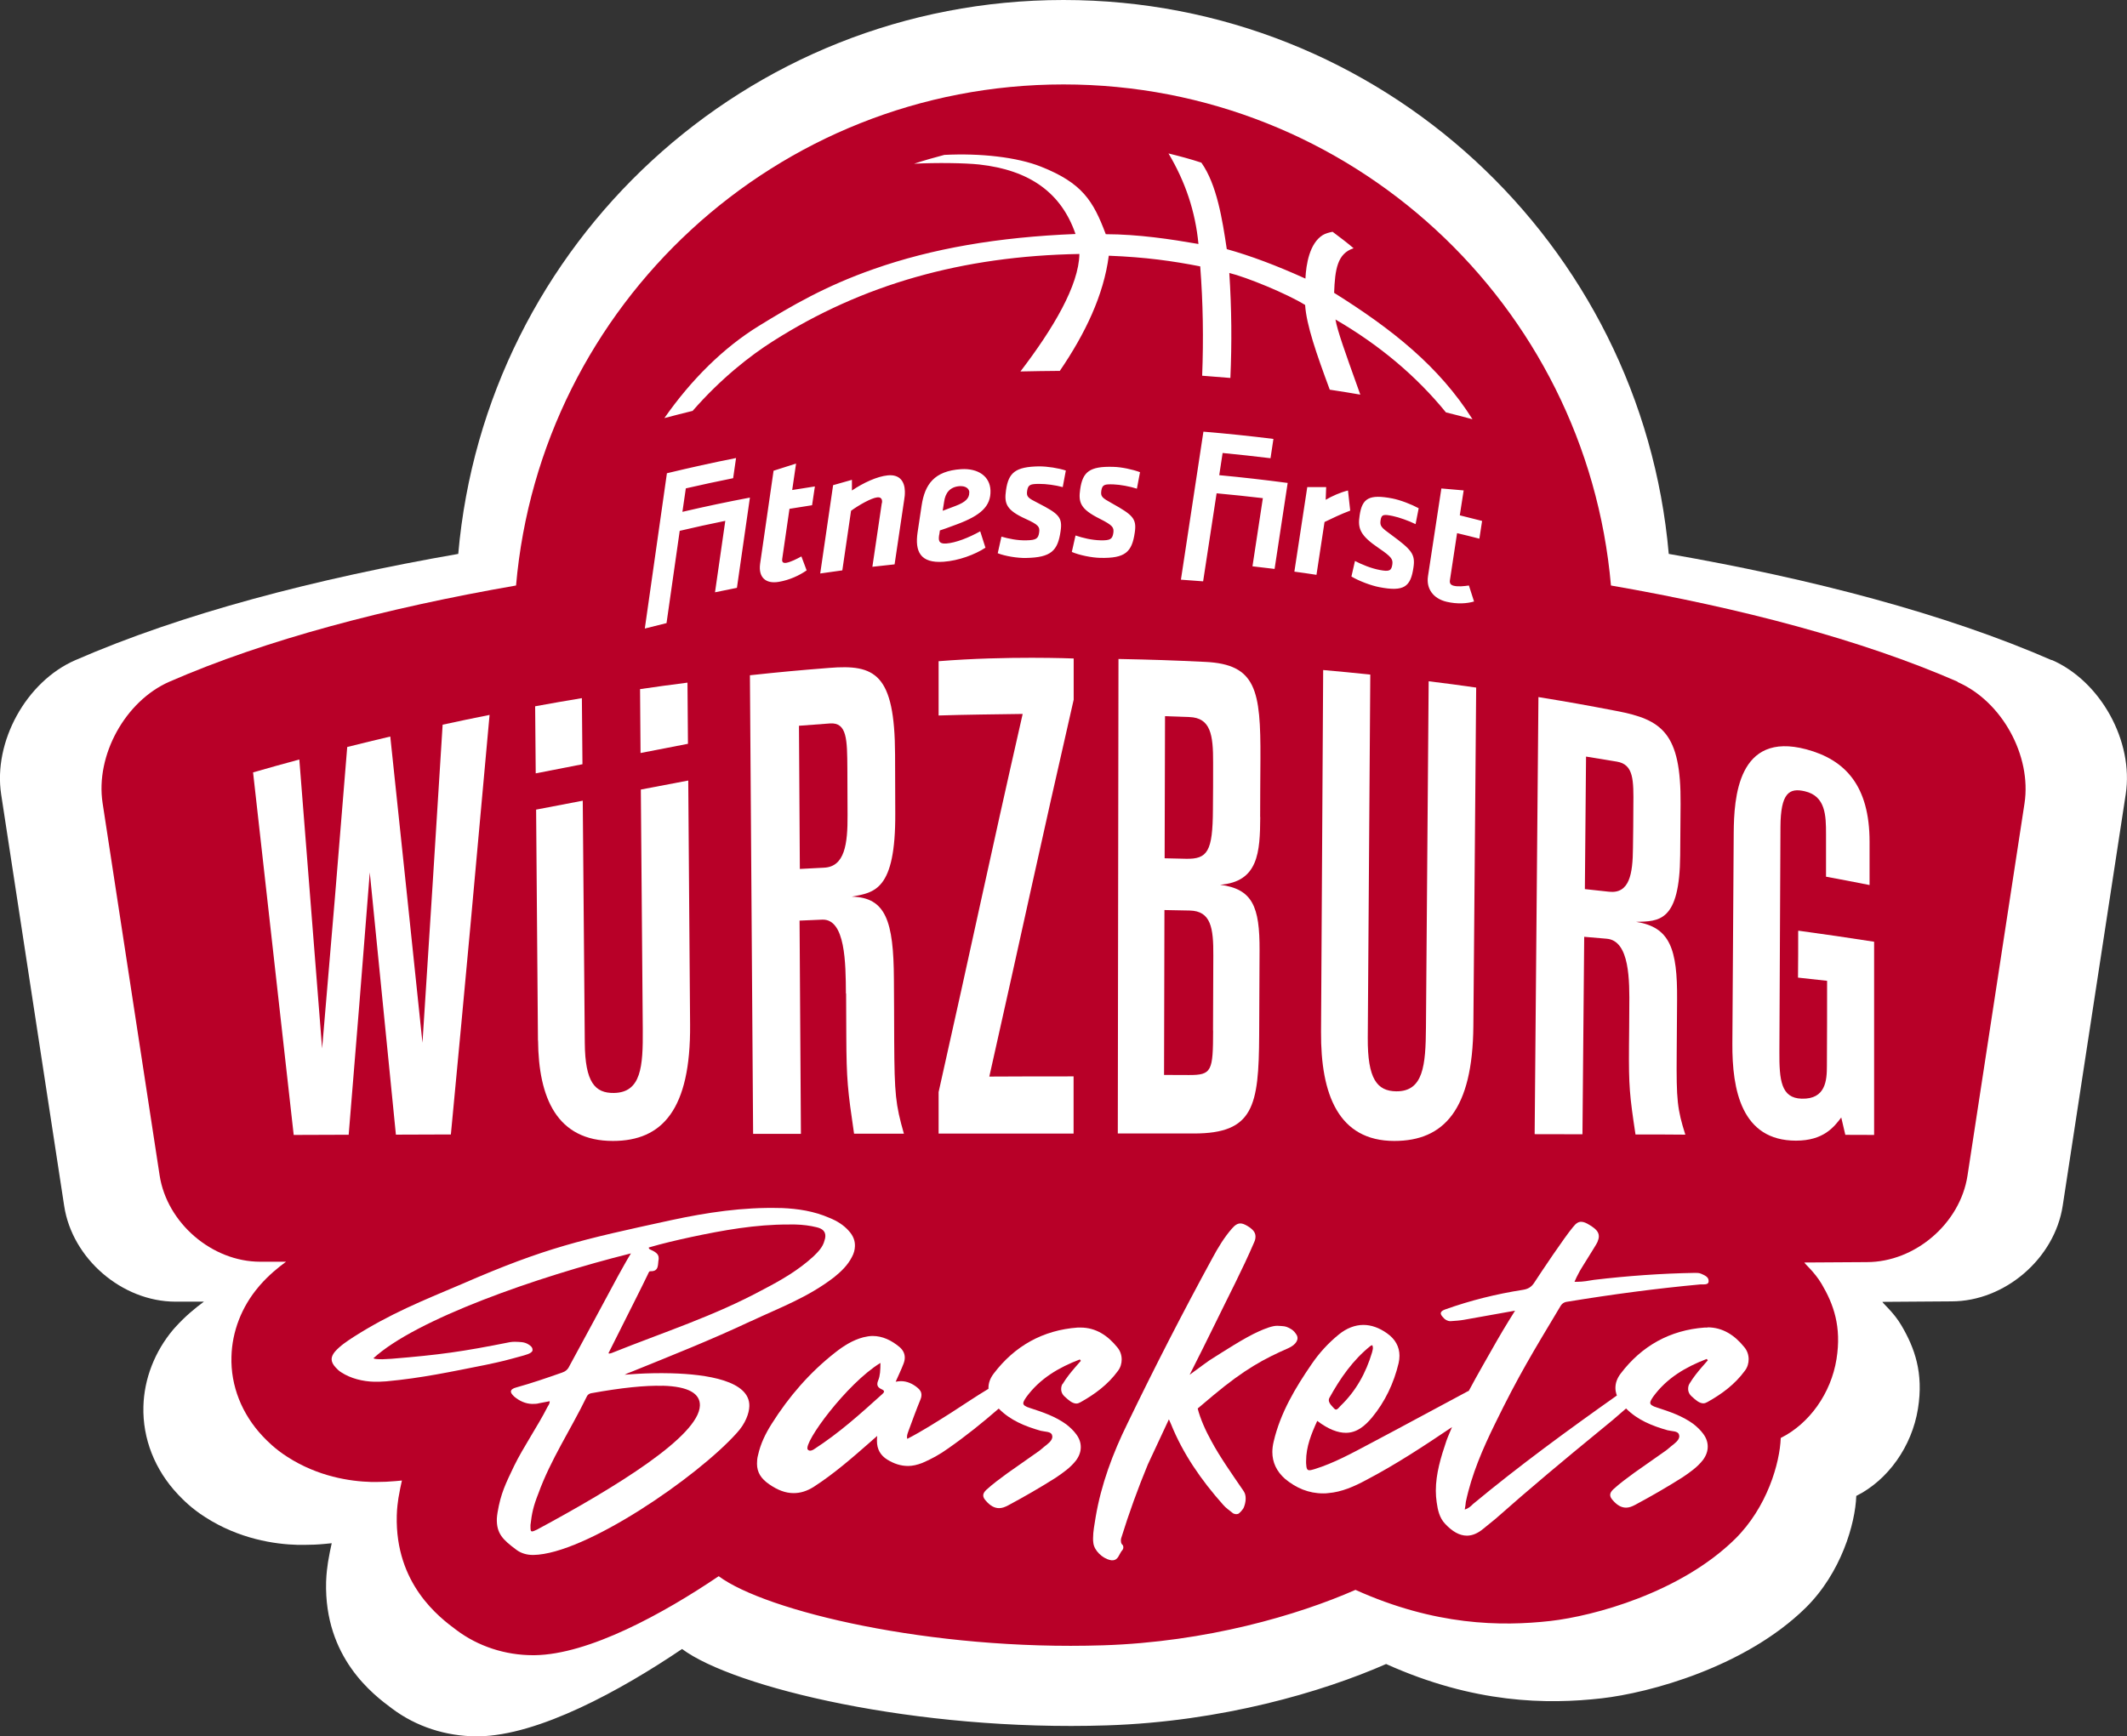 <?xml version="1.0" encoding="UTF-8"?><svg id="Logo" xmlns="http://www.w3.org/2000/svg" width="219.36" height="179.12" viewBox="0 0 219.36 179.12"><rect x="0" y="0" width="219.36" height="179.12" fill="#333333" stroke="none"/><path d="M211.61,68.11c-10.97-4.79-24.75-8.4-39.51-10.97C169.3,25.12,142.43,0,109.68,0s-59.62,25.12-62.42,57.14c-14.76,2.57-28.54,6.18-39.51,10.97-5.04,2.2-8.46,8.4-7.63,13.84l6.5,42.46c.83,5.44,5.97,9.86,11.47,9.87h2.94c-.91.67-1.95,1.52-2.98,2.67l-.17.19c-1.92,2.27-3.02,5.1-3.09,7.96-.09,3.3,1.17,6.53,3.57,9.07.43.45,1.37,1.44,2.82,2.35,3.47,2.23,7.11,2.79,9.56,2.85h.61c.71,0,1.43-.03,2.15-.1.24-.02.48-.05.71-.07-.13.57-.25,1.17-.36,1.82l-.03.18c-.06.39-.16,1.11-.19,1.99-.2,7.81,4.85,11.62,6.81,13.07,2.46,1.85,5.55,2.86,8.73,2.86h.18c6.19-.08,14.68-4.74,20.99-9.01,5.33,3.97,24.12,8.52,43.82,7.88,11.8-.38,22.22-3.44,28.79-6.33,9.09,4.09,16.6,4.18,22.22,3.54,4.95-.56,14.8-3.22,21.02-9.31,3.71-3.64,5.15-8.74,5.25-11.57,3.28-1.64,5.74-5.12,6.36-8.99.6-3.72-.35-6.29-1.7-8.59-.82-1.41-2.07-2.41-1.95-2.44.06,0,7.11-.05,7.11-.05,5.5,0,10.64-4.42,11.47-9.87,0,0,1.24-8.12,6.5-42.46.83-5.44-2.58-11.64-7.63-13.84v.03Z" style="fill:#fff;"/><path d="M201.88,70.32c-9.92-4.33-22.39-7.6-35.74-9.92-2.53-28.97-26.84-51.69-56.46-51.69s-53.93,22.72-56.46,51.69c-13.35,2.32-25.82,5.59-35.74,9.92-4.56,1.99-7.65,7.6-6.9,12.52l5.88,38.4c.75,4.92,5.4,8.92,10.38,8.92h2.66c-.82.6-1.77,1.37-2.69,2.42l-.15.18c-1.74,2.05-2.73,4.61-2.79,7.2-.09,2.98,1.06,5.91,3.23,8.21.39.41,1.24,1.3,2.55,2.13,3.14,2.02,6.43,2.52,8.65,2.58h.55c.64,0,1.3-.03,1.95-.09.22-.02.43-.04.65-.06-.12.51-.23,1.06-.33,1.65l-.03.16c-.05.36-.15,1-.17,1.8-.18,7.07,4.39,10.51,6.16,11.82,2.22,1.67,5.02,2.59,7.89,2.59h.16c5.6-.07,13.28-4.29,18.99-8.15,4.82,3.59,21.82,7.7,39.63,7.13,10.67-.34,20.1-3.11,26.04-5.72,8.22,3.7,15.01,3.78,20.1,3.21,4.48-.51,13.38-2.91,19.01-8.42,3.36-3.29,4.66-7.9,4.75-10.46,2.97-1.48,5.19-4.63,5.75-8.13.54-3.37-.31-5.69-1.54-7.77-.75-1.27-1.87-2.18-1.76-2.2.05,0,6.43-.04,6.43-.04,4.98,0,9.63-4,10.38-8.92,0,0,1.12-7.34,5.88-38.4.75-4.92-2.33-10.53-6.9-12.52v-.04Z" style="fill:#b80028;"/><path d="M128.14,153.65c-1.06-1.55-2.35-3.38-3.21-4.99-.59-1.06-1.15-2.31-1.41-3.36.46-.39.92-.77,1.6-1.35,3.23-2.7,5.25-3.78,7.72-4.86.84-.37,1.16-.94.87-1.4-.11-.17-.27-.43-.63-.62-.52-.31-.78-.26-1.32-.3-.51-.03-1.36.32-1.88.55-1.54.68-3.71,2.11-5.13,3-.08.04-1.02.74-2.06,1.5.92-1.81,1.8-3.59,2.67-5.36,1.35-2.78,2.78-5.5,3.98-8.3.11-.23.14-.43.14-.6,0-.43-.26-.74-.83-1.09-.29-.17-.52-.26-.72-.26-.31,0-.57.17-.89.54-.8.92-1.43,1.97-2,3.03-3.06,5.61-5.98,11.31-8.76,17.06-1.52,3.09-2.72,6.3-3.29,9.7-.11.72-.26,1.43-.26,2.15,0,.17,0,.31.03.49.09.77.92,1.57,1.72,1.75.09.03.17.03.23.03.63,0,.69-.63,1-1,.11-.11.14-.23.14-.34s-.03-.23-.14-.31c-.09-.11-.11-.26-.11-.37,0-.09,0-.17.03-.26.8-2.58,1.72-5.12,2.75-7.61l2.17-4.65c.07.16.13.31.21.47,1.22,3.04,3.1,5.78,5.39,8.35.27.32.62.55.95.82.17.16.46.16.59.11.13-.04.54-.49.6-.7.18-.45.25-1.02.08-1.44-.05-.11-.13-.24-.22-.37h0Z" style="fill:#fff;"/><path d="M176.1,136.95h-.29c-3.58.26-6.5,1.89-8.67,4.75-.37.49-.54.97-.54,1.49,0,.26.06.52.15.77-5.05,3.57-10.07,7.24-14.83,11.19-.23.23-.46.46-.86.57.06-.31.09-.54.11-.77.6-2.86,1.75-5.5,3.01-8.07,2.46-5.04,3.9-7.37,6.76-12.15.2-.34.49-.43.8-.46,4.52-.74,9.07-1.35,13.62-1.77h.31c.26,0,.52-.03.54-.29v-.09c0-.4-.43-.57-.77-.72-.2-.09-.43-.09-.63-.09-3.49.06-6.96.31-10.42.72-.54.09-1.12.2-1.72.2h-.29c.14-.34.29-.63.43-.89.11-.29,1.83-2.93,1.94-3.22.09-.23.14-.4.14-.57,0-.46-.29-.77-.94-1.17-.37-.23-.63-.34-.89-.34-.29,0-.54.17-.83.54-.89,1.06-3.23,4.56-4,5.74-.29.46-.66.66-1.17.74-2.75.43-5.41,1.09-8.04,2.03-.29.11-.43.23-.43.4,0,.11.09.26.23.4.17.23.46.4.74.4h.06c.46-.03.92-.06,1.37-.14,1.69-.31,3.52-.63,5.26-.94,0,0-1.11,1.76-1.89,3.13-.97,1.72-1.96,3.41-2.88,5.14-.05.03-.1.04-.15.07-3.32,1.77-6.64,3.58-9.99,5.35-1.89,1-3.75,2.03-5.78,2.66-.23.06-.37.11-.52.11-.26,0-.31-.2-.34-.74v-.2c0-1.49.54-2.81,1.15-4.15,1.17.89,2.15,1.23,2.95,1.23,1.12,0,1.95-.69,2.69-1.57,1.35-1.63,2.26-3.55,2.75-5.61.06-.26.09-.52.09-.77,0-.92-.43-1.72-1.29-2.32-.8-.57-1.63-.86-2.43-.86-.86,0-1.75.34-2.55,1-1.09.89-2,1.89-2.78,3.03-1.69,2.46-3.23,5.04-3.92,7.99-.09.37-.14.74-.14,1.09,0,1.06.43,2,1.32,2.78,1.14.94,2.43,1.49,3.92,1.49.17,0,.34,0,.52-.03,1.4-.11,2.69-.69,3.92-1.35,3.09-1.62,5.97-3.52,8.85-5.46-.19.47-.41.94-.58,1.42-.57,1.69-1.09,3.38-1.09,5.15,0,.4.03.8.09,1.2.11.8.29,1.6.86,2.2.74.8,1.49,1.23,2.26,1.23.54,0,1.12-.23,1.72-.74.4-.34.83-.66,1.23-1,3.52-3.12,7.13-6.13,10.76-9.1.91-.73,1.81-1.49,2.7-2.28,1.19,1.2,2.7,1.8,4.29,2.25.43.11,1.09.06,1.17.46,0,.06.03.09.03.14,0,.43-.49.77-.86,1.06-.23.2-.46.4-.72.57-1.03.72-2.03,1.43-3.06,2.15-.74.54-1.49,1.09-2.18,1.72-.2.2-.31.37-.31.57s.11.37.29.57c.43.49.86.74,1.35.74.31,0,.6-.11.94-.29,1.66-.89,3.29-1.83,4.87-2.83.77-.52,1.55-1.06,2.12-1.8.34-.46.49-.92.49-1.37s-.14-.89-.46-1.32c-.29-.4-.66-.74-1.03-1.03-1.14-.83-2.43-1.26-3.75-1.69-.46-.14-.69-.29-.69-.49,0-.14.11-.34.31-.63,1.4-1.92,3.35-3.06,5.52-3.89.03.06.09.11.11.14-.43.49-.86.97-1.26,1.49-.23.29-.43.6-.63.92-.11.17-.14.37-.14.54,0,.31.14.6.43.83.31.29.72.66,1.14.66.14,0,.29-.06.43-.14,1.49-.83,2.83-1.83,3.84-3.21.29-.37.4-.8.4-1.2,0-.43-.14-.89-.46-1.26-.97-1.2-2.2-2.03-3.78-2.03v.02ZM137.1,144.21c1.12-2.03,2.43-3.92,4.26-5.38.03-.03.11-.03.17-.06.03.09.06.17.06.29,0,.14-.06.31-.09.46-.63,2.12-1.66,3.98-3.26,5.52-.14.14-.29.37-.46.37-.06,0-.11-.03-.17-.09-.2-.23-.57-.54-.57-.89,0-.09.03-.14.06-.23h0Z" style="fill:#fff;"/><path d="M109.58,142.76c-.11.17-.14.37-.14.54,0,.31.14.6.43.83.31.29.72.66,1.14.66.14,0,.29-.06.43-.14,1.49-.83,2.83-1.83,3.84-3.21.29-.37.4-.8.4-1.2,0-.43-.14-.89-.46-1.26-.97-1.2-2.2-2.03-3.78-2.03h-.29c-3.58.26-6.5,1.89-8.67,4.75-.37.49-.54.97-.54,1.49v.08c-1.32.79-2.6,1.67-3.9,2.5-1.46.92-2.92,1.86-4.47,2.66-.03-.09-.03-.14-.03-.2,0-.26.11-.46.17-.66.4-1.09.8-2.18,1.23-3.23.06-.14.09-.29.09-.43,0-.31-.14-.54-.43-.77-.49-.4-1.06-.66-1.69-.66-.17,0-.37.03-.54.06.29-.66.57-1.23.8-1.83.09-.23.14-.43.14-.66,0-.4-.17-.77-.54-1.09-.83-.69-1.75-1.14-2.78-1.14-.31,0-.63.06-.97.14-1.09.29-2.03.89-2.89,1.57-2.63,2.06-4.78,4.55-6.55,7.36-.63,1-1.14,2.03-1.4,3.21-.09.31-.11.63-.11.89,0,.89.4,1.55,1.29,2.15.83.57,1.63.89,2.49.89.69,0,1.37-.2,2.09-.66,2.09-1.35,3.95-2.98,5.81-4.61.2-.17.37-.34.72-.63-.03.17-.03.34-.03.52,0,.86.37,1.49,1.06,1.92.69.43,1.4.66,2.15.66.46,0,.94-.11,1.46-.31.94-.4,1.83-.89,2.66-1.49,1.82-1.27,3.55-2.66,5.23-4.12,1.2,1.22,2.72,1.83,4.33,2.29.43.11,1.09.06,1.17.46,0,.06.03.09.03.14,0,.43-.49.77-.86,1.06-.23.2-.46.4-.72.57-1.03.72-2.03,1.43-3.06,2.15-.74.54-1.49,1.09-2.18,1.72-.2.2-.31.37-.31.57s.11.37.29.57c.43.49.86.74,1.35.74.31,0,.6-.11.94-.29,1.66-.89,3.29-1.83,4.87-2.83.77-.52,1.55-1.06,2.12-1.8.34-.46.49-.92.49-1.37s-.14-.89-.46-1.32c-.29-.4-.66-.74-1.03-1.03-1.14-.83-2.43-1.26-3.75-1.69-.46-.14-.69-.29-.69-.49,0-.14.11-.34.31-.63,1.4-1.92,3.35-3.06,5.52-3.89.03.06.09.11.11.14-.43.49-.86.97-1.26,1.49-.23.29-.43.6-.63.92v-.03ZM91.03,143.78c-2.35,2.12-4.46,4.03-7.12,5.75,0,0-.41.27-.61,0-.47-.68,4.03-6.81,7.5-8.93,0,.74-.03,1.32-.23,1.8-.06.14-.09.26-.09.37,0,.26.17.43.43.54.14.06.26.14.26.23,0,.06-.03.14-.14.23h0Z" style="fill:#fff;"/><path d="M77.41,136.31c3.09-1.45,5.89-2.46,8.61-4.55.73-.59,1.41-1.24,1.84-2.09.21-.38.3-.76.31-1.11.02-.56-.17-1.07-.62-1.57-.54-.62-1.25-1.05-2-1.35-1.59-.7-3.26-.95-4.94-1.02h-.2c-3.79-.1-7.5.46-11.18,1.25-9.27,2.02-12.9,2.8-21.62,6.6-4.12,1.75-7.36,3.04-11.16,5.46-.67.44-1.35.88-1.9,1.5-.21.25-.35.52-.35.78,0,.28.14.56.41.85.17.18.35.37.57.5,1,.66,2.27.95,3.39.98.41,0,.84,0,1.27-.04,3.67-.34,6.62-.98,10.25-1.7,1.8-.38,2.07-.46,3.71-.91.21-.07,1.11-.25,1.12-.6v-.05c0-.25-.19-.41-.42-.55-.42-.27-.88-.25-1.36-.27-.18,0-.36,0-.56.04-4.96.99-7.2,1.3-12.17,1.71-.1,0-.83.05-.96.05-.53,0-.81-.02-.94-.1,4.39-4.03,16.86-8.4,26.56-10.82-.48.78-.88,1.53-1.33,2.33-1.74,3.26-3.26,6.04-5.02,9.3-.16.35-.4.55-.76.67-1.57.55-3.13,1.09-4.72,1.53-.36.09-.54.24-.55.42,0,.15.12.31.34.52.55.47,1.18.74,1.84.76.25,0,.51,0,.77-.08.36-.07.69-.14,1.05-.2v.05c0,.23-.14.38-.22.53-.99,1.96-2.48,4.12-3.45,6.1-.86,1.81-1.37,2.79-1.71,4.82-.03.2-.06.41-.07.61-.04,1.53.6,2.17,2.02,3.22.45.34,1.06.54,1.74.53,5.34-.07,16.95-8.06,21.01-12.61.87-.95,1.25-2,1.27-2.74.07-2.62-4.37-3.29-8.05-3.39-2.6-.07-4.81.15-4.81.15.28-.15.46-.22.67-.29,4.12-1.67,8.28-3.32,12.33-5.23h0ZM68.31,142.95c2.75.07,3.9.84,3.87,2.04-.08,3.15-8.64,8.41-16.79,12.8-.26.12-.41.19-.51.19-.15,0-.17-.13-.17-.44v-.23c.14-1.21.29-1.92.82-3.26,1.26-3.48,3.35-6.61,4.97-9.95.08-.2.24-.32.44-.37,3.2-.58,5.62-.82,7.38-.77h-.01ZM63.06,139.58c-.08.02-.13.05-.21.05-.03,0-.05,0-.1-.03,1.07-2.11,1.85-3.71,2.92-5.82.38-.75.75-1.51,1.13-2.29.08-.13.11-.35.26-.35h.05c.89.02.71-.74.82-1.25v-.1c.02-.48-.46-.7-.87-.89-.05-.05-.15-.03-.15-.21,1.44-.42,2.9-.76,4.38-1.08,3.3-.7,6.63-1.3,10.04-1.29.23,0,.46-.01.71,0,.74.02,1.5.11,2.21.29.58.14.88.43.87.91,0,.13-.03.28-.09.46-.17.68-.67,1.18-1.16,1.65-1.51,1.39-3.3,2.43-5.13,3.38-5.11,2.77-10.29,4.41-15.69,6.58h0Z" style="fill:#fff;"/><path d="M163.38,96.64c.93.08,1.4.12,2.33.2,2.38.21,2.35,4.33,2.32,7.16,0,1.57-.02,2.36-.03,3.93-.03,4.12.06,5.05.67,9.1,2.06,0,3.08,0,5.14.02-.83-2.63-.93-3.55-.89-8.35.02-2.23.03-3.35.04-5.58.04-5.22-.73-7.48-4.22-8.02,2.33-.07,4.49.06,4.54-6.9.02-2.11.02-3.17.04-5.28.06-7.32-1.93-8.68-6.57-9.57-3.23-.62-4.85-.91-8.09-1.44-.16,18.04-.23,27.05-.39,45.09,1.97,0,2.96,0,4.93.01.07-8.15.1-12.22.18-20.37h0ZM163.58,78.05c1.27.2,1.9.31,3.17.52,1.74.29,1.73,1.9,1.7,4.6,0,1.72-.02,2.58-.04,4.3-.02,2.7-.36,4.75-2.47,4.52-.99-.11-1.49-.16-2.49-.27.05-5.47.07-8.2.12-13.66h.01Z" style="fill:#fff;"/><path d="M136.46,69.11c-.09,14.93-.14,22.4-.22,37.34-.04,6.44,1.79,11.25,7.56,11.25,5.09,0,8.08-3.2,8.15-11.87.11-13.96.17-20.94.29-34.9-1.96-.28-2.94-.41-4.9-.65-.11,14.29-.17,21.43-.28,35.72-.03,3.9-.26,6.61-3.07,6.58-1.96-.03-2.96-1.25-2.93-5.54.1-14.98.15-22.47.26-37.45-1.94-.2-2.91-.3-4.86-.47h0Z" style="fill:#fff;"/><path d="M129.96,84.29c0-2.41.02-3.62.03-6.03.03-7.05-.43-9.73-5.69-9.98-3.58-.17-5.37-.23-8.95-.3-.03,19.58-.04,29.37-.07,48.95h7.85c6.15,0,6.69-2.8,6.73-10.13.02-3.5.03-5.26.04-8.76.02-4.52-.72-6.33-4.07-6.77,3.95-.3,4.12-3.36,4.14-6.99h0ZM120.14,73.88c1.01.03,1.51.05,2.52.09,2.2.08,2.46,1.82,2.45,4.71,0,1.93,0,2.89-.02,4.82-.02,4.34-.55,5.14-2.79,5.09-.88-.02-1.31-.03-2.19-.05.01-5.86.02-8.8.04-14.66h0ZM125.11,106.3c-.01,4.2-.12,4.61-2.51,4.6-1.02,0-1.53,0-2.55-.01.02-6.8.03-10.21.04-17.01,1.04.02,1.57.03,2.61.05,2.19.05,2.45,1.78,2.43,4.67-.01,3.08-.02,4.63-.03,7.71h.01Z" style="fill:#fff;"/><path d="M110.72,67.93s-6.83-.29-13.92.28v5.6c2.72-.09,5.95-.12,8.67-.16-3.56,15.64-5.18,23.49-8.67,39.01v4.28h13.92v-5.9c-3.17,0-5.55,0-8.69.02,3.49-15.52,5.14-23.34,8.7-38.88v-4.24h0Z" style="fill:#fff;"/><path d="M87.26,102.48c0,1.75.01,2.62.02,4.37.02,4.57.14,5.59.8,10.1h5.14c-.86-3.02-.97-4.05-1-9.55,0-2.56-.02-3.83-.03-6.39-.03-5.98-.83-8.44-4.35-8.51,2.34-.43,4.53-.63,4.49-8.6,0-2.42-.01-3.63-.02-6.05-.03-8.38-2.08-9.33-6.79-8.95-3.27.26-4.91.41-8.18.76.13,18.92.2,28.38.33,47.31h4.93c-.05-8.8-.08-13.2-.14-22,.94-.04,1.41-.06,2.34-.1,2.39-.09,2.42,4.48,2.44,7.62h.02ZM82.4,74.87c1.28-.1,1.92-.15,3.2-.24,1.76-.12,1.77,1.66,1.79,4.66,0,1.91.01,2.87.02,4.78.02,3-.29,5.34-2.42,5.44-1,.05-1.5.07-2.5.13-.03-5.9-.05-8.86-.09-14.76h0Z" style="fill:#fff;"/><path d="M70.95,76.74c-.02-1.98-.03-4.03-.05-6.32-1.96.25-2.94.39-4.89.67.02,2.39.04,4.54.05,6.59,1.86-.36,3.59-.69,4.89-.95h0Z" style="fill:#fff;"/><path d="M55.49,107.32c.05,5.94,1.94,10.38,7.72,10.38,5.09,0,8.03-3.23,7.96-12-.08-9.77-.13-17.49-.19-25.18-1.3.24-3.03.57-4.89.93.06,7.51.12,15.16.2,24.75.03,3.83-.16,6.5-2.97,6.55-1.96.03-2.98-1.1-3.01-5.17-.08-9.68-.14-17.4-.21-24.98-1.95.37-3.68.7-4.81.92.06,7.16.11,14.62.19,23.81h.01Z" style="fill:#fff;"/><path d="M60.07,78.84c-.02-2.12-.04-4.34-.06-6.82-1.93.32-2.89.49-4.82.84.02,2.53.04,4.77.06,6.92,1.13-.22,2.86-.56,4.81-.94h0Z" style="fill:#fff;"/><path d="M38.13,89.95c1.07,10.68,1.61,16.1,2.7,27.1,2.27,0,3.4-.01,5.67-.02,1.61-16.96,2.4-25.63,3.99-43.28-1.94.39-2.91.59-4.84,1.01-.83,13.28-1.24,19.84-2.08,32.81-1.34-12.85-2.01-19.18-3.32-31.59-1.78.42-2.67.64-4.44,1.08-1.02,12.65-1.54,18.87-2.59,31.1-.95-12.11-1.42-18.07-2.35-29.81-1.91.52-2.86.78-4.77,1.33,1.63,14.5,2.47,21.99,4.19,37.4,2.27,0,3.4-.01,5.67-.02.88-10.7,1.32-16.12,2.18-27.12h0Z" style="fill:#fff;"/><path d="M185.45,96.04c0,1.93,0,2.89-.02,4.81,1.2.13,1.8.2,3,.33,0,3.51,0,5.27-.02,8.78,0,1.48-.12,3.45-2.6,3.38-2.12-.06-2.32-1.88-2.3-4.88.05-9.26.07-13.89.11-23.16.02-3.51.91-4.05,2.52-3.67,2.14.5,2.18,2.5,2.18,4.42,0,1.76,0,2.64,0,4.39,1.8.33,2.7.51,4.49.86v-4.47c0-5.74-2.48-8.45-6.53-9.53-7.07-1.88-7.45,5.01-7.48,8.62-.06,8.69-.09,13.04-.14,21.73-.03,4.78.94,10.02,6.56,10.02,2.86,0,3.93-1.42,4.67-2.39.17.72.25,1.08.42,1.79,1.19,0,1.78,0,2.97.01v-19.93c-3.12-.48-4.68-.71-7.81-1.14v.03Z" style="fill:#fff;"/><g id="Fitness_First"><path id="Fitness_First-2" d="M78.39,58.17c.46-3.2.93-6.41,1.39-9.61.77-.25,1.55-.5,2.32-.74-.13.91-.27,1.82-.4,2.73.78-.13,1.56-.25,2.34-.37-.1.65-.19,1.3-.29,1.94-.78.12-1.56.24-2.33.37-.25,1.72-.5,3.45-.75,5.17-.04.32.08.45.42.4.45-.08,1.05-.38,1.56-.66l.54,1.44c-.76.53-1.76.99-2.85,1.18-1.42.25-2.13-.51-1.95-1.84h0ZM147.27,59.44c.46-3.02.92-6.03,1.38-9.05.77.06,1.53.13,2.3.2-.13.86-.26,1.71-.4,2.57.77.19,1.54.38,2.3.58-.09.61-.19,1.22-.28,1.83-.77-.2-1.53-.39-2.3-.57-.25,1.62-.49,3.25-.74,4.87-.04.31.08.48.41.56.45.11,1.04.04,1.55-.03.18.55.35,1.1.53,1.65-.75.22-1.74.28-2.82.03-1.41-.33-2.12-1.37-1.93-2.63h0ZM90.96,51.88c.01-.09.1-.64-.5-.57s-1.85.77-2.69,1.38c-.3,2.05-.6,4.1-.9,6.15-.76.1-1.52.21-2.28.32.44-3.04.89-6.07,1.33-9.11.65-.19,1.29-.37,1.94-.55v1.1c1.18-.8,2.6-1.45,3.68-1.56,1.26-.13,1.75.64,1.78,1.62.01.36-.02.6-.07.9-.33,2.22-.66,4.44-.99,6.66-.76.08-1.52.16-2.29.25.32-2.19.65-4.38.97-6.57l.02-.02ZM96.86,55.15c-.08.53-.11.97.72.92.98-.07,2.33-.6,3.51-1.26.18.56.36,1.12.54,1.69-1.09.72-2.78,1.34-4.31,1.45-2.44.18-2.97-1.09-2.69-3.02l.42-2.79c.33-2.16,1.29-3.56,4.07-3.74,1.76-.11,2.98.74,3.03,2.2.05,1.62-1,2.58-3.49,3.5-1.11.41-1.29.48-1.73.62-.02.14-.04.29-.06.43h-.01ZM99.97,50.8c-.01-.4-.38-.68-.99-.65-1.04.07-1.49.73-1.61,1.6-.05.31-.1.62-.15.94.32-.11.42-.16,1.33-.5,1.01-.38,1.43-.79,1.41-1.39h0ZM139.26,52.67c-1.05.4-1.7.72-2.66,1.18-.28,1.82-.55,3.63-.83,5.45-.76-.12-1.52-.23-2.28-.33.44-2.91.89-5.82,1.33-8.72h1.95c-.02.44-.03.87-.05,1.31.62-.37,1.54-.78,2.3-.96.08.69.15,1.38.23,2.07h.01ZM139.37,59.49c.12-.54.25-1.08.37-1.62.72.37,1.65.76,2.56.93.99.19,1.19.07,1.29-.55.07-.54-.02-.77-1.39-1.7-1.95-1.32-2.19-2.04-1.98-3.38.26-1.77.97-2.21,3.37-1.75.86.17,1.98.61,2.72,1.01-.11.55-.21,1.09-.32,1.64-.7-.35-1.73-.71-2.36-.84-.9-.18-1.16-.19-1.25.44-.09.6.08.76,1.09,1.49,2.12,1.56,2.51,2.01,2.3,3.39-.29,1.97-.95,2.52-3.52,2.02-.84-.16-2.1-.63-2.88-1.1v.02ZM110.54,56.93c.13-.56.25-1.12.38-1.69.73.25,1.67.48,2.59.5,1.01.02,1.21-.13,1.31-.76.07-.56-.02-.77-1.41-1.47-1.98-.99-2.21-1.67-2.01-3.04.26-1.81.98-2.38,3.41-2.31.87.02,2.01.27,2.76.55-.11.56-.21,1.13-.32,1.7-.71-.23-1.76-.42-2.4-.44-.91-.03-1.17,0-1.27.65-.09.61.08.74,1.11,1.31,2.15,1.2,2.55,1.58,2.34,3-.29,2.02-.97,2.68-3.57,2.62-.85-.02-2.13-.27-2.92-.61h0ZM102.9,57.06c.13-.57.25-1.14.38-1.7.73.21,1.67.41,2.59.38,1.01-.02,1.21-.19,1.3-.82.07-.56-.02-.77-1.41-1.4-1.98-.9-2.21-1.57-2.01-2.95.26-1.83.98-2.42,3.41-2.46.87,0,2.01.18,2.76.43-.11.57-.21,1.14-.32,1.71-.71-.2-1.76-.34-2.4-.33-.91,0-1.17.06-1.27.71-.09.62.08.74,1.11,1.26,2.16,1.11,2.55,1.47,2.34,2.9-.29,2.03-.97,2.72-3.57,2.77-.85.02-2.13-.18-2.92-.49h.01ZM70.38,52.79c.12-.8.23-1.61.35-2.41,1.62-.37,3.25-.72,4.88-1.05.1-.69.2-1.39.3-2.08-2.38.47-4.76,1-7.13,1.57-.76,5.33-1.52,10.67-2.28,16.02.75-.19,1.49-.38,2.24-.56.45-3.18.91-6.35,1.36-9.52,1.56-.37,3.13-.71,4.7-1.03-.35,2.46-.71,4.91-1.06,7.37.75-.16,1.51-.31,2.26-.46.45-3.11.89-6.21,1.34-9.31-2.33.44-4.65.93-6.96,1.47h0ZM125.74,49.03c.12-.77.23-1.53.35-2.3,1.65.16,3.29.34,4.94.54.1-.66.2-1.32.3-1.99-2.4-.3-4.81-.55-7.22-.75-.77,5.09-1.55,10.18-2.32,15.27.76.05,1.52.11,2.29.17.46-3.03.92-6.05,1.39-9.08,1.59.15,3.18.31,4.77.5-.36,2.34-.71,4.68-1.07,7.03.76.09,1.52.18,2.28.27.45-2.96.9-5.92,1.35-8.87-2.34-.31-4.69-.58-7.04-.8h-.02Z" style="fill:#fff;"/></g><path d="M71.42,42.4c2.95-3.38,5.96-5.72,8.31-7.21,9.18-5.84,19.52-8.78,31.59-8.99-.06,3.24-2.68,7.67-6.08,12.12,1.34-.03,2.69-.05,4.06-.06,2.6-3.81,4.53-7.81,5.05-11.88,3.82.15,6.56.54,9.43,1.1.29,3.73.35,7.47.2,11.28.98.07,1.95.15,2.91.23.16-3.56.13-7.15-.11-10.83,1.77.43,5.93,2.13,7.82,3.3.13,2.07,1.17,5.04,2.54,8.74,1.07.16,2.12.33,3.15.51-.12-.35-.24-.68-.36-1.01-1.11-3.1-2.03-5.65-2.2-6.74,4.57,2.66,8.33,5.83,11.39,9.58.93.23,1.85.47,2.74.71-3.44-5.45-8.28-9.29-14.27-13.04.09-2.42.33-4.06,2.01-4.6-.7-.6-1.44-1.15-2.17-1.7-.36.07-.75.18-1.01.34-1.37.85-1.72,3.03-1.79,4.49-2.98-1.35-5.64-2.35-8.11-3.04-.45-3.03-1.02-6.66-2.62-8.92-1.11-.37-2.25-.67-3.39-.95,1.75,2.94,2.77,6,3.09,9.34-2.88-.5-6.19-1-9.56-1.01-1.29-3.44-2.42-5.28-6.69-6.97-2.46-.98-6.24-1.4-9.96-1.21-1.05.28-2.1.57-3.12.91,2.33-.12,5.22-.08,6.72.08,5.22.58,8.47,2.93,9.93,7.17-7.99.32-14.8,1.5-20.82,3.62-4.99,1.75-8.45,3.78-11.85,5.87-3.62,2.23-6.95,5.52-9.73,9.5.95-.25,1.92-.5,2.9-.74h0Z" style="fill:#fff;"/></svg>